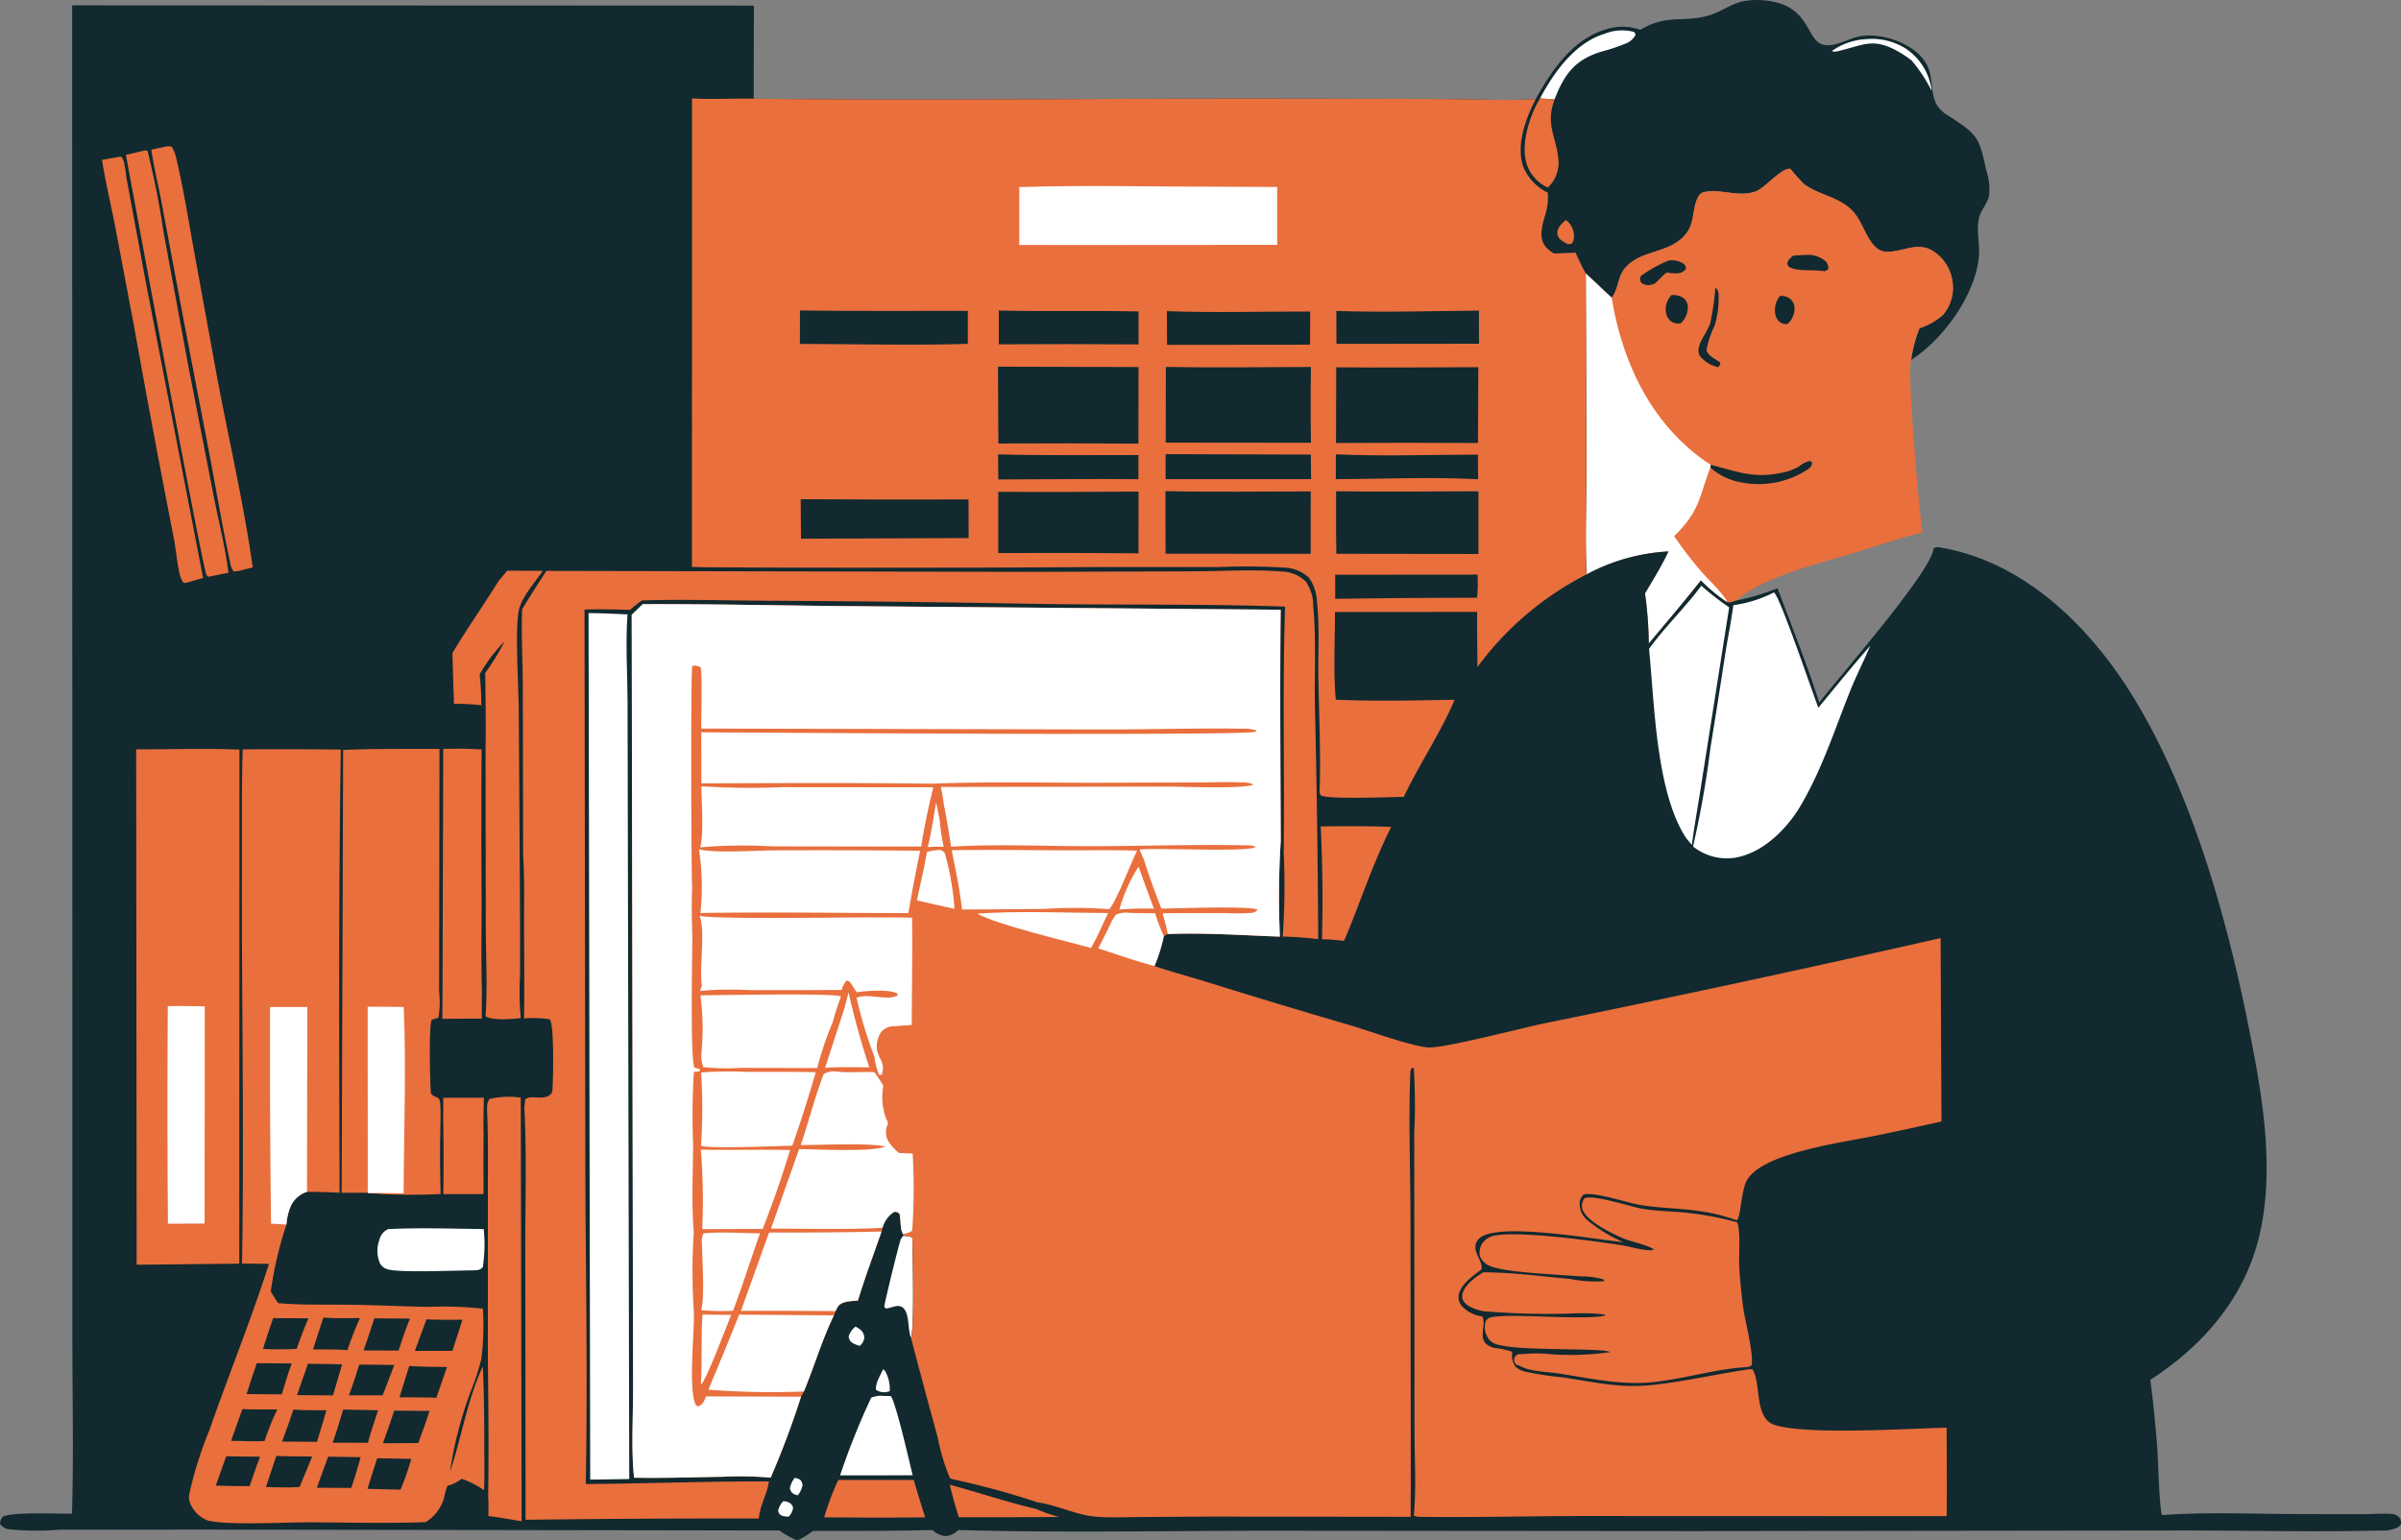 <svg xmlns="http://www.w3.org/2000/svg" width="226.451" height="145.336" viewBox="0 0 226.451 145.336">
  <rect x="0" y="0" width="226.451" height="145.336" fill="#808080" stroke="none"/>
  <g id="ksi-gowo--" transform="translate(-43.195 -238.235)">
    <path id="Path_1359" data-name="Path 1359" d="M633.278,241.046c2.52-1.5,3.928-.655,6.393-1.332,1.206-.331,2.2-1.175,3.459-1.389a7.568,7.568,0,0,1,2.946.128c3.075.765,2.96,3.4,4.269,3.938,1.114.459,2.629-.589,3.759-.755,2.051-.3,4.994.691,6.116,2.557.754,1.255.34,2.812,1.057,3.993a3.289,3.289,0,0,0,1.1,1c2.713,1.73,2.863,2.017,3.526,5.1a5.82,5.82,0,0,1,.256,2.5c-.2.7-.75,1.28-.924,1.976-.3,1.193.09,2.48-.024,3.691-.339,3.628-3.384,7.822-6.39,9.735a12.4,12.4,0,0,1,.791-2.982,6.322,6.322,0,0,0,2.2-1.253,3.919,3.919,0,0,0,.942-2.87A4.1,4.1,0,0,0,661.4,262.3c-1.75-1.524-2.982-.334-4.823-.316a1.486,1.486,0,0,1-.959-.312c-.94-.741-1.3-2.211-2.018-3.174-1.234-1.656-3.257-1.741-4.823-2.851a15.546,15.546,0,0,1-1.331-1.472c-.8-.193-2.341,1.737-3.251,2.1-1.59.63-3.458-.294-4.932.091a.828.828,0,0,0-.529.445c-.543.982-.352,2.318-1,3.27-1.463,2.153-4.281,1.594-5.874,3.413-.716.818-.629,1.868-1.186,2.7-.031.047-.065.092-.1.139l-2.448-2.3c-.363-.626-.656-1.3-.968-1.956-.671.05-1.341.064-2.012.08a2.476,2.476,0,0,1-.929-.813c-.535-.9-.151-2.007.115-2.928a5.418,5.418,0,0,0,.224-1.777l-.006-.217a4.712,4.712,0,0,1-2.337-2.5c-.672-2.026.258-4.526,1.195-6.326,1.457-2.658,3.477-5.648,6.551-6.561A5,5,0,0,1,633.278,241.046Z" transform="translate(-435.376)" fill="#11292f"/>
    <path id="Path_1360" data-name="Path 1360" d="M636.737,322.027a1.055,1.055,0,0,1,.148.078,1.809,1.809,0,0,1,.593,1.03,1.316,1.316,0,0,1-.1,1.041c-.1.138-.278.105-.436.124a5.082,5.082,0,0,1-.59-.362.89.89,0,0,1-.387-.648C635.943,322.734,636.375,322.388,636.737,322.027Z" transform="translate(-445.888 -63.03)" fill="#e96f3d"/>
    <path id="Path_1361" data-name="Path 1361" d="M743.764,252.993a5.907,5.907,0,0,1,3.73.933,5.6,5.6,0,0,1,2.393,3.972,13.761,13.761,0,0,0-1.9-2.891,10.931,10.931,0,0,0-1.459-.955c-2.141-1.137-3.047-.534-5.137-.008-.272.068-.674.212-.925.071A6.153,6.153,0,0,1,743.764,252.993Z" transform="translate(-524.5 -11.068)" fill="#fff"/>
    <path id="Path_1362" data-name="Path 1362" d="M629.382,256.147c1.3-2.458,3.3-5.262,6.106-6.107a4.376,4.376,0,0,1,2.672-.191c.2.091.141.071.235.293a1.77,1.77,0,0,1-1.056.87,16.428,16.428,0,0,1-2.16.714c-2.519.768-3.513,2.156-4.429,4.508Z" transform="translate(-440.94 -8.623)" fill="#fff"/>
    <path id="Path_1363" data-name="Path 1363" d="M625.721,284.133a3.723,3.723,0,0,1-2.032-2.359c-.5-1.851.326-4.458,1.3-6.051l1.37.086c-.912,2.508.234,3.573.377,5.856A3.2,3.2,0,0,1,625.721,284.133Z" transform="translate(-436.545 -28.199)" fill="#e96f3d"/>
    <path id="Path_1364" data-name="Path 1364" d="M649.227,314.684c.032-.046.066-.092.1-.139.557-.833.47-1.883,1.186-2.7,1.593-1.819,4.411-1.259,5.874-3.413.647-.951.456-2.287,1-3.27a.828.828,0,0,1,.529-.445c1.474-.385,3.343.539,4.932-.091.911-.361,2.447-2.291,3.251-2.1A15.547,15.547,0,0,0,667.426,304c1.566,1.109,3.589,1.194,4.823,2.851.718.964,1.078,2.434,2.018,3.174a1.486,1.486,0,0,0,.959.312c1.841-.018,3.073-1.208,4.823.316a4.1,4.1,0,0,1,1.357,2.784,3.919,3.919,0,0,1-.942,2.87,6.322,6.322,0,0,1-2.2,1.253,12.4,12.4,0,0,0-.791,2.982c-.412,1.067.768,14.392,1.063,16.272-2.146.542-4.248,1.259-6.36,1.915-3.245,1.008-8.673,2.24-11.188,4.518-.284.079-.613.247-.891.145a15.1,15.1,0,0,1-2.458-2.043c-1.591,2.025-3.267,3.979-4.913,5.959a36.523,36.523,0,0,0-.357-4.741c.765-1.3,1.576-2.587,2.212-3.956a18.408,18.408,0,0,0-7.737,2.177c-.125-3.422-.015-6.886-.01-10.312l-.052-18.1Z" transform="translate(-454.027 -48.352)" fill="#e96f3d"/>
    <path id="Path_1365" data-name="Path 1365" d="M719.252,350.935a1.323,1.323,0,0,1,.98.282,1.161,1.161,0,0,1,.4.841,2.014,2.014,0,0,1-.642,1.511.991.991,0,0,1-.67-.126,1.2,1.2,0,0,1-.505-.794A2.136,2.136,0,0,1,719.252,350.935Z" transform="translate(-508.185 -84.774)" fill="#11292f"/>
    <path id="Path_1366" data-name="Path 1366" d="M677.789,350.559a1.885,1.885,0,0,1,1.043.235,1.127,1.127,0,0,1,.483.779,2.118,2.118,0,0,1-.661,1.654,1.2,1.2,0,0,1-.958-.219,1.367,1.367,0,0,1-.461-.991A1.936,1.936,0,0,1,677.789,350.559Z" transform="translate(-476.934 -84.491)" fill="#11292f"/>
    <path id="Path_1367" data-name="Path 1367" d="M724.044,335.38q.56-.046,1.121-.063a2.537,2.537,0,0,1,1.92.6.922.922,0,0,1,.244.74l-.312.2c-.983-.19-2.337.031-3.217-.335-.253-.1-.255-.174-.346-.412A1.308,1.308,0,0,1,724.044,335.38Z" transform="translate(-511.702 -73.025)" fill="#11292f"/>
    <path id="Path_1368" data-name="Path 1368" d="M691.276,347.866a1.762,1.762,0,0,1,.146.119c.19.188.161.6.165.842a8.684,8.684,0,0,1-.386,2.615,9.134,9.134,0,0,0-.756,2.247c.031.513.877.92,1.264,1.186l.031.231-.211.24a3.226,3.226,0,0,1-1.7-1.042,1.093,1.093,0,0,1-.094-.875c.17-.737.791-1.45,1.045-2.188A24.041,24.041,0,0,0,691.276,347.866Z" transform="translate(-486.298 -82.466)" fill="#11292f"/>
    <path id="Path_1369" data-name="Path 1369" d="M670.141,337.421a1.99,1.99,0,0,1,1.359.271.52.52,0,0,1,.279.5,1.245,1.245,0,0,1-.269.27c-.4.277-1.108.132-1.567.093-.384.326-.741.7-1.106,1.047a2.612,2.612,0,0,1-.466.127,1.037,1.037,0,0,1-.817-.238c-.139-.308-.135-.292-.03-.614A12.706,12.706,0,0,1,670.141,337.421Z" transform="translate(-469.573 -74.605)" fill="#11292f"/>
    <path id="Path_1370" data-name="Path 1370" d="M694.255,414.1c2.346.6,4.052,1.309,6.516.786a5.492,5.492,0,0,0,1.637-.523c.107-.063.209-.135.315-.2a1.959,1.959,0,0,1,.956-.424l.153.2a.843.843,0,0,1-.43.6,8.413,8.413,0,0,1-6.3,1.215,5.813,5.813,0,0,1-2.874-1.4Z" transform="translate(-489.72 -132.015)" fill="#11292f"/>
    <path id="Path_1371" data-name="Path 1371" d="M646.78,342.326l2.448,2.3c1,6.054,3.655,11.769,8.8,15.4q.261.184.535.346l-.024.257c-1.136,2.993-.978,4.079-3.418,6.49a34.456,34.456,0,0,0,3.129,3.969,17.723,17.723,0,0,1,1.7,1.9,1.035,1.035,0,0,1,.147.346,15.1,15.1,0,0,1-2.458-2.043c-1.591,2.025-3.267,3.979-4.913,5.959a36.523,36.523,0,0,0-.357-4.741c.765-1.3,1.576-2.587,2.212-3.956a18.409,18.409,0,0,0-7.737,2.177c-.125-3.422-.015-6.886-.01-10.312Z" transform="translate(-454.027 -78.299)" fill="#fff"/>
    <path id="Path_1372" data-name="Path 1372" d="M50,240.264l64.3.026-.02,8.786c16.042.158,32.091-.013,48.134-.017l16.831.043c2.913.013,5.889.173,8.793.013-.937,1.8-1.867,4.3-1.195,6.326a4.712,4.712,0,0,0,2.337,2.5l.006.217a5.417,5.417,0,0,1-.224,1.777c-.266.921-.65,2.032-.115,2.928a2.478,2.478,0,0,0,.929.813c.672-.016,1.342-.03,2.012-.08.312.653.605,1.33.968,1.956l.052,18.1c0,3.427-.115,6.89.01,10.312a18.409,18.409,0,0,1,7.737-2.177c-.636,1.369-1.447,2.657-2.212,3.956a36.518,36.518,0,0,1,.357,4.742c1.646-1.98,3.322-3.934,4.913-5.959a15.1,15.1,0,0,0,2.458,2.043c.278.1.608-.066.891-.145a22.6,22.6,0,0,0,3.881-1.166c1.337,3.568,2.769,7.162,3.939,10.786,1.83-2.4,10.628-12.4,10.775-14.536.276-.2.5-.116.821-.06,7.427,1.317,13.348,6.9,17.339,13.01,5.886,9.007,9.435,21.55,11.528,32.025,1.251,6.263,2.491,13.052,1.148,19.388-1.3,6.106-5.244,10.729-10.39,14.073q.415,3.2.653,6.424c.089,1.2.193,5.588.442,6.337,4.124-.307,8.381-.119,12.517-.1l6.291.011c.9,0,1.83-.077,2.729-.034a1.13,1.13,0,0,1,.785.279.783.783,0,0,1,.231.686,1.036,1.036,0,0,1-.253.279,3.067,3.067,0,0,1-1.618.329c-6.479.161-13.012-.015-19.5,0l-45.416.056-40.557-.035c-9.566.015-19.163.207-28.725-.065a1.951,1.951,0,0,1-1.168.578,2.1,2.1,0,0,1-1.279-.58c-3.751.106-7.513.077-11.265.09a8.209,8.209,0,0,1-1.471.9,8.6,8.6,0,0,1-1.69-.944l-54.674-.087-13.267.015a26.12,26.12,0,0,1-4.7-.042,1.171,1.171,0,0,1-.871-.507,1.043,1.043,0,0,1,.275-.69c.941-.46,5.264-.252,6.511-.272.17-5.467.036-10.983.038-16.455l0-31.278Z" transform="translate(0 -1.526)" fill="#11292f"/>
    <path id="Path_1373" data-name="Path 1373" d="M344.305,800.931a1.866,1.866,0,0,1,.365.1c.284.148.3.292.379.572a2.334,2.334,0,0,1-.46.977,2.245,2.245,0,0,1-.354-.116c-.268-.139-.3-.276-.393-.54A2.23,2.23,0,0,1,344.305,800.931Z" transform="translate(-226.152 -423.269)" fill="#fff"/>
    <path id="Path_1374" data-name="Path 1374" d="M339.88,809.81a1.96,1.96,0,0,1,.4.073.778.778,0,0,1,.515.526,1.389,1.389,0,0,1-.423.867,2.33,2.33,0,0,1-.577-.078c-.285-.111-.314-.206-.414-.466A1.75,1.75,0,0,1,339.88,809.81Z" transform="translate(-222.8 -429.949)" fill="#fff"/>
    <path id="Path_1375" data-name="Path 1375" d="M366.866,743.362a2.3,2.3,0,0,1,.5.325.944.944,0,0,1,.324.768,1.189,1.189,0,0,1-.429.723,3.629,3.629,0,0,1-.623-.24.833.833,0,0,1-.418-.64A1.8,1.8,0,0,1,366.866,743.362Z" transform="translate(-242.983 -379.965)" fill="#fff"/>
    <path id="Path_1376" data-name="Path 1376" d="M377.278,759.582l.17.132a3.454,3.454,0,0,1,.457,1.944l-.343.083a1.46,1.46,0,0,1-.945-.207C376.514,760.956,377.036,760.129,377.278,759.582Z" transform="translate(-250.795 -392.166)" fill="#fff"/>
    <path id="Path_1377" data-name="Path 1377" d="M381.57,708.78c.289.033.631,0,.846.2.026,1.366.21,8.719-.134,9.405-.3-.775-.135-2.142-.654-2.727-.489-.551-1.136-.043-1.725-.023l-.135-.168c.063-.531,1.383-5.9,1.551-6.334A1.061,1.061,0,0,1,381.57,708.78Z" transform="translate(-253.176 -353.952)" fill="#fff"/>
    <path id="Path_1378" data-name="Path 1378" d="M404.732,803.554c2.67.721,5.465,1.662,8.129,2.28a13.839,13.839,0,0,0,2.2.761q-4.74.035-9.48.023C405.261,805.6,404.97,804.592,404.732,803.554Z" transform="translate(-271.954 -425.242)" fill="#e96f3d"/>
    <path id="Path_1379" data-name="Path 1379" d="M358.25,801.725l7.12,0c.331,1.182.709,2.353,1.07,3.527l-1.135.016q-4.19.025-8.381-.015A24.078,24.078,0,0,1,358.25,801.725Z" transform="translate(-235.992 -423.865)" fill="#e96f3d"/>
    <path id="Path_1380" data-name="Path 1380" d="M367.154,769.745a3.041,3.041,0,0,1,.624.024c.527.887,1.719,6.148,2.041,7.453l-4.137.013-2.707-.006a67.156,67.156,0,0,1,2.932-7.323A2.411,2.411,0,0,1,367.154,769.745Z" transform="translate(-240.544 -399.805)" fill="#fff"/>
    <path id="Path_1381" data-name="Path 1381" d="M211.883,656.19l3.823-.01c-.018,1.125-.053,2.253-.026,3.378q-.022,2.859,0,5.719l-3.8,0q.06-3.714-.01-7.428Q211.879,657.02,211.883,656.19Z" transform="translate(-126.877 -314.385)" fill="#e96f3d"/>
    <path id="Path_1382" data-name="Path 1382" d="M187.879,705.993c2.977-.142,6.013-.039,8.995,0a14.076,14.076,0,0,1-.086,3.593c-.3.327-.5.263-.93.306-1.668,0-6.672.225-7.951-.078a1.19,1.19,0,0,1-.814-.581,2.944,2.944,0,0,1-.066-2.193A1.447,1.447,0,0,1,187.879,705.993Z" transform="translate(-108.058 -351.801)" fill="#fff"/>
    <path id="Path_1383" data-name="Path 1383" d="M545.9,552.828c2.213-.027,4.442-.044,6.654.053-1.763,3.453-2.929,7.187-4.453,10.746a19.247,19.247,0,0,0-2.085-.149C546.117,559.958,546.07,556.343,545.9,552.828Z" transform="translate(-378.142 -236.626)" fill="#e96f3d"/>
    <path id="Path_1384" data-name="Path 1384" d="M83.5,297.9l.31-.039a1.367,1.367,0,0,1,.3.716c.127.56.165,1.138.273,1.7l1.758,9.455,5.4,27.88-1.522.437c-.216.054-.09.045-.376-.023a3.289,3.289,0,0,1-.394-1.172c-.207-1.021-.29-2.064-.49-3.086q-1.943-9.9-3.718-19.822l-1.787-9.459c-.417-2.107-.916-4.2-1.253-6.323Z" transform="translate(-29.188 -44.848)" fill="#e96f3d"/>
    <path id="Path_1385" data-name="Path 1385" d="M92.953,295.478l.231.053a75.94,75.94,0,0,1,1.5,7.586l2.291,12.393,2.5,12.845c.462,2.31,1.051,4.636,1.345,6.973l-1.738.351-.155.028a1.124,1.124,0,0,1-.18-.165c-.324-.46-6.953-36.083-7.6-39.636Z" transform="translate(-36.077 -43.059)" fill="#e96f3d"/>
    <path id="Path_1386" data-name="Path 1386" d="M102.166,293.955a.85.85,0,0,1,.58.04,4.185,4.185,0,0,1,.462,1.3c.641,2.769,1.1,5.6,1.6,8.4l2.134,11.683c1.128,6.083,2.565,12.153,3.424,18.279L109,334l-.428.048a1.871,1.871,0,0,1-.343-.9c-.721-3.308-1.293-6.686-1.918-10.016l-2.439-12.684-2.107-11.224c-.311-1.661-.728-3.306-.963-4.98Z" transform="translate(-43.333 -41.89)" fill="#e96f3d"/>
    <path id="Path_1387" data-name="Path 1387" d="M211.642,523.333a31.858,31.858,0,0,1,3.62.05q-.045,6.993,0,13.985c.007,2.9-.062,5.816.03,8.71q-.021,1.346-.009,2.692l-3.729.018.018-2.363Z" transform="translate(-126.642 -214.435)" fill="#e96f3d"/>
    <path id="Path_1388" data-name="Path 1388" d="M675.813,461.24a26.831,26.831,0,0,0,2.628,2.045l-2.677,17.009c-.272,1.8-.616,3.59-.838,5.4-.211-.223-.4-.471-.59-.709-2.8-4.375-2.935-12.578-3.453-17.779C672.377,465.114,674.284,463.316,675.813,461.24Z" transform="translate(-472.158 -167.748)" fill="#fff"/>
    <path id="Path_1389" data-name="Path 1389" d="M228.569,657.027c.029-.421-.021-.642.249-.976a8.064,8.064,0,0,1,2.93-.125l.008,1.926.078,38.042c-1.042-.171-2.087-.364-3.136-.487,0-.589.037-1.206-.022-1.791.069-4.309.022-8.633-.026-12.942l0-15.563C228.64,662.423,228.7,659.712,228.569,657.027Z" transform="translate(-139.441 -314.137)" fill="#e96f3d"/>
    <path id="Path_1390" data-name="Path 1390" d="M220.578,455.511l3.355.019c-.709,1.028-2.021,2.514-2.264,3.717-.368,1.817-.037,7.06-.007,9.254l.11,17.406q.024,3.9.009,7.79a26.5,26.5,0,0,0,.077,4.027c-.748.092-2.765.258-3.332-.181.2-2.785.028-5.683.024-8.482l-.022-16.758c.05-2.382-.01-4.772-.025-7.155a20.773,20.773,0,0,0,1.811-2.954,14.888,14.888,0,0,0-2.342,3.109,25.437,25.437,0,0,1,.159,2.909,19.975,19.975,0,0,0-2.576-.135c-.07-1.594-.1-3.191-.149-4.786,1.361-2.307,2.942-4.515,4.346-6.8Z" transform="translate(-129.54 -163.438)" fill="#e96f3d"/>
    <path id="Path_1391" data-name="Path 1391" d="M695.253,463.824a.09.09,0,0,1,.024.008c.567.386,3.631,9.472,4.176,10.865,1.624-1.96,3.208-3.93,4.89-5.843-.6,1.448-1.327,2.84-1.908,4.3-1.495,3.753-2.737,7.659-4.859,11.123q-.077.123-.157.244c-1.311,1.964-3.381,3.9-5.784,4.32a5.072,5.072,0,0,1-4-1.055,93.924,93.924,0,0,0,1.647-9.359q.725-4.438,1.4-8.885c.239-1.507.56-3,.745-4.516A12.084,12.084,0,0,0,695.253,463.824Z" transform="translate(-484.759 -169.692)" fill="#fff"/>
    <path id="Path_1392" data-name="Path 1392" d="M267.22,471.669c1.223,0,2.451.075,3.673.125-.2,2.726,0,5.608.007,8.348l.033,16.425.126,56.8q-1.841.015-3.682.056Z" transform="translate(-168.515 -175.593)" fill="#fff"/>
    <path id="Path_1393" data-name="Path 1393" d="M601.716,701.233c2.685-.013,5.523.385,8.209.619a11.976,11.976,0,0,0,3.182.215l.009-.152a7.411,7.411,0,0,0-2.237-.3c-1.986-.175-6.754-.349-8.323-.914a1.728,1.728,0,0,1-1.132-.978,1.6,1.6,0,0,1,.2-1.206,1.831,1.831,0,0,1,1.312-.769c2.389-.421,9.192.52,11.855.924.722.11,2.379.632,3.039.424-.44-.423-2.21-.767-2.911-1.073-1.063-.465-3.454-1.594-3.837-2.752a1.14,1.14,0,0,1,.2-1.025c.767-.4,4.463.83,5.473.994,1.362.221,2.774.234,4.149.367a30.023,30.023,0,0,1,4.76.9c.369.668.151,3.279.21,4.222.082,1.319.212,2.654.393,3.964.155,1.118,1.013,4.388.764,5.317l-.317.155c-3.1.156-6.061,1.145-9.123,1.44-2.909.28-5.845-.381-8.71-.826-1.112-.173-2.778-.17-3.736-.743a.551.551,0,1,1,.182-1.083,14.089,14.089,0,0,1,3,.023,26.727,26.727,0,0,0,5.387-.22c-.713-.433-8.589-.066-10.663-.716a1.379,1.379,0,0,1-.943-.748,1.777,1.777,0,0,1-.125-1.483,1.221,1.221,0,0,1,.236-.242c1.078-.6,8.876.243,10.989-.254l.007-.092a15.971,15.971,0,0,0-2.878-.114,73.568,73.568,0,0,1-8.528-.2c-.633-.107-1.677-.413-1.985-1.053a.827.827,0,0,1-.055-.583C599.964,702.405,601,701.68,601.716,701.233Z" transform="translate(-418.641 -342.958)" fill="#e96f3d"/>
    <path id="Path_1394" data-name="Path 1394" d="M173.379,523.488c3.02-.129,6.063-.087,9.086-.1l-.034,22.877a9.383,9.383,0,0,1-.061,2.479,4.763,4.763,0,0,1-.632.191c-.293.425-.167,6-.083,6.943.259.362.449.259.742.5s.114,2.705.153,3.219c-.065,1.924-.01,3.86.021,5.786a52.853,52.853,0,0,1-6.75-.081l-.123-.033-2.46-.006Z" transform="translate(-97.82 -214.5)" fill="#e96f3d"/>
    <path id="Path_1395" data-name="Path 1395" d="M183.148,621.555c1.131.005,2.267-.008,3.4.022.248,5.821.007,11.748-.009,17.58-1.084-.007-2.177-.042-3.26-.014l-.123-.033Z" transform="translate(-105.275 -288.34)" fill="#fff"/>
    <path id="Path_1396" data-name="Path 1396" d="M95.024,523.418c3.235.013,6.51-.126,9.74.022l-.013,48.5-9.681.1Z" transform="translate(-38.986 -214.484)" fill="#e96f3d"/>
    <path id="Path_1397" data-name="Path 1397" d="M106.971,621.3c1.165-.026,2.324,0,3.488.025l-.018,20.49-3.457.014Q106.9,631.569,106.971,621.3Z" transform="translate(-47.95 -288.143)" fill="#fff"/>
    <path id="Path_1398" data-name="Path 1398" d="M244.1,455.463l45.409.092,15.715-.052c2.7-.011,5.516-.2,8.2.022a3.351,3.351,0,0,1,2.3.942,4,4,0,0,1,.7,2.322c.3,3.118.1,6.386.164,9.527q.252,10.946.308,21.895a30.427,30.427,0,0,0-3.349-.247,68.218,68.218,0,0,0,.092-7.941c.086-7.722-.117-15.474.127-23.19-7.977-.278-15.989-.131-23.972-.268q-12.484-.226-24.969-.287c-3.89-.02-7.816-.147-11.7-.029a11.319,11.319,0,0,0-1.138.89c-1.43-.032-2.861-.082-4.291-.029l.076,53.382c.046,9.7.226,19.427.041,29.12,5.759-.038,11.518-.269,17.277-.244-.151,1.152-.825,2.17-.957,3.5q-11-.023-21.995.117l-.031-25.441c-.008-4.438.147-8.949-.086-13.379q.03-.431.085-.859c.57-.418,1.6.089,2.266-.356.325-.218.3-.487.316-.84.046-.9.167-5.844-.272-6.335a9.357,9.357,0,0,0-2.423-.081c.042-2.907.008-5.818,0-8.725,0-2.215.051-4.454-.086-6.664l-.031-16.1c-.011-2.364-.158-4.788-.06-7.144Q242.935,457.246,244.1,455.463Z" transform="translate(-149.372 -163.367)" fill="#e96f3d"/>
    <path id="Path_1399" data-name="Path 1399" d="M120.207,523.518q4.628-.032,9.256.019c-.211,13.926-.153,27.88-.116,41.808-1.026-.051-2.046-.085-3.074-.078a2.5,2.5,0,0,0-1.539,1.372,5.569,5.569,0,0,0-.4,1.711,35.693,35.693,0,0,0-1.476,6.309,10.445,10.445,0,0,0,.706,1.107c2.266.192,4.579.121,6.852.152,2.422.032,4.839.151,7.259.2a34.762,34.762,0,0,1,5.188.168,25.8,25.8,0,0,1-.136,4.715,23.122,23.122,0,0,1-1.036,3.159,36.939,36.939,0,0,0-1.93,7.5c1.121-3.3,1.615-6.726,3.093-9.927.109,2.116.124,4.233.145,6.351-.024,1.769.052,3.56-.028,5.325a8.891,8.891,0,0,0-2.112-1.076,3.476,3.476,0,0,1-1.126.605c-.186.029-.151-.03-.228.117a4.751,4.751,0,0,0-.288,1.04,3.957,3.957,0,0,1-1.749,2.326c-3.737.151-7.528.022-11.27.025-2.145,0-7.553.292-9.286-.177a2.938,2.938,0,0,1-1.6-1.493,1.565,1.565,0,0,1-.137-1.016,36.784,36.784,0,0,1,1.9-6.024c1.82-5.239,3.932-10.4,5.615-15.681l-2.544-.019c.211-12.446-.044-24.919-.009-37.369C120.152,530.952,120.1,527.227,120.207,523.518Z" transform="translate(-54.125 -214.585)" fill="#e96f3d"/>
    <path id="Path_1400" data-name="Path 1400" d="M126.313,792.743l3.194.038c-.361.906-.657,1.852-.983,2.773q-1.6.009-3.192-.05Z" transform="translate(-61.784 -417.11)" fill="#11292f"/>
    <path id="Path_1401" data-name="Path 1401" d="M164.862,792.868l3.063.049q-.391,1.463-.881,2.9l-3.25-.017Z" transform="translate(-90.716 -417.204)" fill="#11292f"/>
    <path id="Path_1402" data-name="Path 1402" d="M176.986,757.814q1.652,0,3.3.042l-1.094,2.86h-3.183C176.375,759.761,176.678,758.788,176.986,757.814Z" transform="translate(-99.907 -390.836)" fill="#11292f"/>
    <path id="Path_1403" data-name="Path 1403" d="M183.98,793.5q1.61.021,3.22.059a25.816,25.816,0,0,1-1.012,2.9l-3.119-.076Z" transform="translate(-105.215 -417.683)" fill="#11292f"/>
    <path id="Path_1404" data-name="Path 1404" d="M144.261,740.111l3.333.021c-.416.946-.772,1.9-1.111,2.876a28.449,28.449,0,0,1-3.178.008C143.6,742.041,143.939,741.077,144.261,740.111Z" transform="translate(-75.304 -377.52)" fill="#11292f"/>
    <path id="Path_1405" data-name="Path 1405" d="M132.25,774.782c1.1.037,2.2.022,3.3.032a23.8,23.8,0,0,0-1.2,2.971c-1.038.06-2.114-.008-3.156-.016Z" transform="translate(-66.2 -403.6)" fill="#11292f"/>
    <path id="Path_1406" data-name="Path 1406" d="M151.626,774.934c1.025.092,2.088.051,3.118.065-.281,1-.594,1.985-.893,2.976l-3.29-.022Q151.131,776.457,151.626,774.934Z" transform="translate(-80.762 -403.714)" fill="#11292f"/>
    <path id="Path_1407" data-name="Path 1407" d="M138.012,757.288l3.292.019c-.349.956-.628,1.945-.932,2.917l-3.317-.025C137.355,759.224,137.69,758.257,138.012,757.288Z" transform="translate(-70.602 -390.44)" fill="#11292f"/>
    <path id="Path_1408" data-name="Path 1408" d="M145.388,792.578c1.123.059,2.262.037,3.387.059l-1.2,2.878c-1.049.067-2.114.017-3.165,0Z" transform="translate(-76.132 -416.986)" fill="#11292f"/>
    <path id="Path_1409" data-name="Path 1409" d="M157.278,757.5q1.612.011,3.224.054l-.86,2.925-3.393-.02Z" transform="translate(-85.041 -390.6)" fill="#11292f"/>
    <path id="Path_1410" data-name="Path 1410" d="M182.588,740.2l3.361.022c-.407.994-.749,1.992-1.076,3.015l-3.3-.012C181.939,742.227,182.252,741.2,182.588,740.2Z" transform="translate(-104.089 -377.584)" fill="#11292f"/>
    <path id="Path_1411" data-name="Path 1411" d="M163.317,739.912c1.137.091,2.313.042,3.455.052a29.81,29.81,0,0,0-1.183,3.016c-1.07-.081-2.17-.048-3.245-.064Z" transform="translate(-89.626 -377.37)" fill="#11292f"/>
    <path id="Path_1412" data-name="Path 1412" d="M170.813,774.932q1.644.022,3.288.068c-.339,1.017-.678,2.03-.958,3.065l-3.324-.007C170.192,777.032,170.49,775.974,170.813,774.932Z" transform="translate(-95.248 -403.712)" fill="#11292f"/>
    <path id="Path_1413" data-name="Path 1413" d="M190.016,775.359l3.327.023c-.309,1.024-.7,2.025-1.065,3.03l-3.334.021Q189.5,776.9,190.016,775.359Z" transform="translate(-109.635 -404.034)" fill="#11292f"/>
    <path id="Path_1414" data-name="Path 1414" d="M202.193,740.58c1.121.067,2.267.027,3.392.035l-.943,2.936H201.1Z" transform="translate(-118.776 -377.872)" fill="#11292f"/>
    <path id="Path_1415" data-name="Path 1415" d="M196.161,758.33c1.178.093,2.378.076,3.56.1l-1,2.9c-1.156-.055-2.325-.031-3.483-.04Z" transform="translate(-114.368 -391.224)" fill="#11292f"/>
    <path id="Path_1416" data-name="Path 1416" d="M145.963,621.651l3.514,0-.03,17.439a2.5,2.5,0,0,0-1.539,1.372,5.57,5.57,0,0,0-.4,1.711l-1.451-.08Q145.929,631.873,145.963,621.651Z" transform="translate(-77.298 -288.412)" fill="#fff"/>
    <path id="Path_1417" data-name="Path 1417" d="M312.409,275.723c16.042.158,32.091-.013,48.134-.017l16.831.043c2.913.013,5.889.173,8.793.013-.937,1.8-1.867,4.3-1.195,6.326a4.712,4.712,0,0,0,2.337,2.5l.006.217a5.418,5.418,0,0,1-.224,1.777c-.266.921-.65,2.032-.115,2.928a2.478,2.478,0,0,0,.929.813c.672-.016,1.342-.03,2.012-.08.312.653.605,1.33.968,1.956l.052,18.1c0,3.427-.115,6.89.01,10.312q-.757.386-1.491.816t-1.44.9q-.707.471-1.386.983t-1.327,1.062q-.648.55-1.263,1.137t-1.195,1.208q-.58.622-1.122,1.276t-1.047,1.338q-.033-2.6-.032-5.193l-13.408.011c.008,2.714-.169,5.578.079,8.271,3.717.164,7.488.068,11.209.007-1.337,3.152-3.329,6.068-4.8,9.167-1.337,0-6.938.257-7.824-.143l-.123-.27q.01-.168.017-.336c.109-3.575-.076-7.189-.127-10.766-.031-2.244.13-4.625-.128-6.849a4.181,4.181,0,0,0-.754-2.314,3.579,3.579,0,0,0-2.3-.957,61.414,61.414,0,0,0-6.188-.053l-11.664,0q-18.381.122-36.763.02l-1.284-.033.009-44.206C308.517,275.814,310.483,275.67,312.409,275.723Z" transform="translate(-198.133 -28.173)" fill="#e96f3d"/>
    <path id="Path_1418" data-name="Path 1418" d="M551.4,457.03l13.427-.011a14.559,14.559,0,0,1-.046,2.186q-6.69-.005-13.379.1C551.408,458.548,551.4,457.788,551.4,457.03Z" transform="translate(-382.277 -164.572)" fill="#11292f"/>
    <path id="Path_1419" data-name="Path 1419" d="M423.1,411.244c4.406.12,8.828.056,13.236.062l0,2.279c-4.4-.042-8.811.016-13.214.023Z" transform="translate(-285.771 -130.14)" fill="#11292f"/>
    <path id="Path_1420" data-name="Path 1420" d="M551.644,411.213c4.441.206,8.953.033,13.4.028l.016,2.327c-4.4-.243-9-.025-13.422-.012C551.631,412.775,551.642,411.993,551.644,411.213Z" transform="translate(-382.458 -130.117)" fill="#11292f"/>
    <path id="Path_1421" data-name="Path 1421" d="M486.858,411.159l13.7.037q.023,1.16.023,2.32l-13.719,0Z" transform="translate(-333.731 -130.076)" fill="#11292f"/>
    <path id="Path_1422" data-name="Path 1422" d="M423.372,356.465c4.39.113,8.789-.017,13.181.087l0,3.109q-6.59-.049-13.181-.009Z" transform="translate(-285.975 -88.934)" fill="#11292f"/>
    <path id="Path_1423" data-name="Path 1423" d="M551.856,356.545c4.457.16,8.988,0,13.449-.027q-.01,1.56.009,3.12l-13.451.014Z" transform="translate(-382.623 -88.975)" fill="#11292f"/>
    <path id="Path_1424" data-name="Path 1424" d="M487.357,356.7c4.489.164,9.02.024,13.515.035l-.015,3.128-13.485.015Z" transform="translate(-334.106 -89.108)" fill="#11292f"/>
    <path id="Path_1425" data-name="Path 1425" d="M347.677,356.451c5.273.075,10.556.026,15.83.038V359.6c-5.264.162-10.569.014-15.837.006Z" transform="translate(-229.032 -88.924)" fill="#11292f"/>
    <path id="Path_1426" data-name="Path 1426" d="M347.974,428.306q7.915.052,15.829.023l.01,3.643-15.813.06Z" transform="translate(-229.26 -142.974)" fill="#11292f"/>
    <path id="Path_1427" data-name="Path 1427" d="M423.174,425.424c4.407.051,8.819,0,13.227-.016l-.005,5.825q-6.612-.063-13.224-.028Z" transform="translate(-285.825 -140.794)" fill="#11292f"/>
    <path id="Path_1428" data-name="Path 1428" d="M551.756,425.293c4.471.065,8.951.007,13.424,0l0,5.914-13.4-.017C551.738,429.225,551.761,427.257,551.756,425.293Z" transform="translate(-382.546 -140.708)" fill="#11292f"/>
    <path id="Path_1429" data-name="Path 1429" d="M486.8,425.245c4.562.1,9.142.023,13.706.027l-.008,5.885-13.686-.011Z" transform="translate(-333.687 -140.672)" fill="#11292f"/>
    <path id="Path_1430" data-name="Path 1430" d="M551.77,378.057c4.466.049,8.938-.006,13.4-.01l-.031,7.151q-6.694-.037-13.387,0Z" transform="translate(-382.548 -105.169)" fill="#11292f"/>
    <path id="Path_1431" data-name="Path 1431" d="M423.063,377.848l13.254.036-.009,7.222q-6.6-.045-13.209-.011Z" transform="translate(-285.743 -105.019)" fill="#11292f"/>
    <path id="Path_1432" data-name="Path 1432" d="M486.923,377.951c4.557.087,9.128.009,13.687.007q-.062,3.573,0,7.145l-13.7-.014Z" transform="translate(-333.77 -105.097)" fill="#11292f"/>
    <path id="Path_1433" data-name="Path 1433" d="M450.4,309.13q2.535,0,5.071.024v5.462l-19.192.015-5.136-.009v-5.457C437.53,308.958,443.994,309.139,450.4,309.13Z" transform="translate(-291.815 -53.279)" fill="#fff"/>
    <path id="Path_1434" data-name="Path 1434" d="M284.7,468.263c6.3-.023,12.594.12,18.893.181l41.274.347c-.078,7.271-.017,14.551.009,21.823a84.113,84.113,0,0,0-.08,9.017c-3.485-.127-7.1-.382-10.579-.243l-.367.2a15.455,15.455,0,0,1-.88,2.817c1.6.551,3.241.98,4.855,1.481q6.759,2.108,13.555,4.091c1.729.512,5.822,1.995,7.387,2.106,1.456.1,8.745-1.8,10.775-2.232q18.829-3.829,37.567-8.081l.082,17.3q-3.252.736-6.52,1.4c-2.851.587-10.229,1.55-11.784,4.069-.608.984-.581,3.4-.993,3.861a16.879,16.879,0,0,0-2.929-.783c-1.983-.346-4.018-.342-6.009-.64-1.315-.2-4.4-1.273-5.5-1.023a1.133,1.133,0,0,0-.386.9,1.985,1.985,0,0,0,.671,1.479,13.639,13.639,0,0,0,3.468,2.124c-2.461-.214-11.893-1.954-13.6-.361a1.113,1.113,0,0,0-.375.932c.039.636.746,1.451.566,2-.779.6-2.1,1.493-2.156,2.583a1.237,1.237,0,0,0,.4.963,3.1,3.1,0,0,0,1.833.885c.5.888-.746,2.45,1.1,2.966a7.9,7.9,0,0,1,1.723.371v.138a1.851,1.851,0,0,0,.306,1.264,2.125,2.125,0,0,0,.961.479,29.454,29.454,0,0,0,3.477.529c1.773.262,3.549.632,5.337.766a16.9,16.9,0,0,0,2.947-.025c3.113-.306,6.27-1.058,9.381-1.51l.272.021c.854,1.45.091,4.7,2.184,5.279,3.3.92,12.45.3,16.117.221,0,2.78.038,5.566,0,8.345l-34.313-.011c-5.137.009-10.3.145-15.433.077a1.136,1.136,0,0,1-.508-.127c.241-2.58.064-5.318.063-7.918l-.013-15.459-.012-12.774a53.881,53.881,0,0,0-.046-6.062l-.153-.032a.762.762,0,0,0-.168.521c-.184,4.486.009,9.118.013,13.618l.029,25.433q-.017,1.4-.006,2.8l-18.767-.024-6.853.043c-1.357.011-2.758.088-4.11-.036-1.888-.173-3.619-1.091-5.458-1.345a76.839,76.839,0,0,0-8.043-2.192l-.225-.1a18.513,18.513,0,0,1-1.152-3.812q-1.292-4.712-2.531-9.437c.344-.686.159-8.039.134-9.405-.215-.2-.557-.166-.846-.2l-.007-.14c-.314-.384-.215-1.4-.356-1.926-.211-.194-.213-.185-.5-.2a2.593,2.593,0,0,0-1.1,1.509l-.091.354c-.758,2.162-1.557,4.318-2.231,6.508-.57.063-1.481.037-1.855.533a2.357,2.357,0,0,0-.252.468l-.158.4c-1.127,2.33-1.843,4.8-2.834,7.183l-.265.491a80.775,80.775,0,0,1-2.862,7.638,33.38,33.38,0,0,0-4.6-.082c-2.759.036-5.524.142-8.283.085-.285-2.74-.087-5.686-.09-8.45l-.032-16.425-.1-56.538Z" transform="translate(-180.886 -173.029)" fill="#e96f3d"/>
    <path id="Path_1435" data-name="Path 1435" d="M397.137,543.844q.187.857.347,1.719a19.384,19.384,0,0,0,.366,2.448,10.665,10.665,0,0,0-1.5.027C396.694,546.676,396.883,545.229,397.137,543.844Z" transform="translate(-265.651 -229.884)" fill="#fff"/>
    <path id="Path_1436" data-name="Path 1436" d="M469.257,572.266a14.833,14.833,0,0,1,1.818-4.054q.7,1.99,1.445,3.967A26.065,26.065,0,0,0,469.257,572.266Z" transform="translate(-320.491 -248.214)" fill="#fff"/>
    <path id="Path_1437" data-name="Path 1437" d="M310.11,738.752q1.354.031,2.708.031c-.264.662-2.429,6.39-2.859,6.585C310.108,743.164,309.961,740.955,310.11,738.752Z" transform="translate(-200.664 -376.497)" fill="#fff"/>
    <path id="Path_1438" data-name="Path 1438" d="M394.4,561.862c.252.108.34.111.454.378a24.938,24.938,0,0,1,.89,5.172q-1.774-.376-3.538-.8c.314-1.515.687-3.039.942-4.564A5,5,0,0,1,394.4,561.862Z" transform="translate(-262.53 -243.437)" fill="#fff"/>
    <path id="Path_1439" data-name="Path 1439" d="M359.076,617.567l.391-1.5a72.785,72.785,0,0,0,1.956,7.077c-1.382,0-2.794-.062-4.172.048Z" transform="translate(-236.238 -284.211)" fill="#fff"/>
    <path id="Path_1440" data-name="Path 1440" d="M464.242,585.786l2.353.036a16.094,16.094,0,0,0,.814,2.158,15.455,15.455,0,0,1-.88,2.817c-1.787-.468-3.549-1.1-5.307-1.664.44-.854.876-1.708,1.281-2.579.122-.2.25-.4.379-.6A2.491,2.491,0,0,1,464.242,585.786Z" transform="translate(-314.447 -261.422)" fill="#fff"/>
    <path id="Path_1441" data-name="Path 1441" d="M415.136,585.662c4.064-.273,8.268-.077,12.347-.055-.341.755-.7,1.5-1.053,2.253l-.553,1.047C423.271,588.173,417.223,586.786,415.136,585.662Z" transform="translate(-279.78 -261.232)" fill="#fff"/>
    <path id="Path_1442" data-name="Path 1442" d="M310.143,708.58a1.621,1.621,0,0,1,.156-.981c1.741-.159,3.565-.01,5.317,0-.854,2.425-1.636,4.895-2.537,7.3a20.136,20.136,0,0,1-3.015-.046C310.425,713.734,310.159,709.971,310.143,708.58Z" transform="translate(-200.742 -353.008)" fill="#fff"/>
    <path id="Path_1443" data-name="Path 1443" d="M309.96,675.964c2.805.055,5.612-.018,8.416.036q-1.143,3.776-2.585,7.447l-5.7.015A59.949,59.949,0,0,0,309.96,675.964Z" transform="translate(-200.665 -329.267)" fill="#fff"/>
    <path id="Path_1444" data-name="Path 1444" d="M315.748,738.785l8.938.07c-1.127,2.33-1.843,4.8-2.834,7.183a79.367,79.367,0,0,1-9-.169C313.833,743.511,314.816,741.164,315.748,738.785Z" transform="translate(-202.843 -376.522)" fill="#fff"/>
    <path id="Path_1445" data-name="Path 1445" d="M310.034,646.306a32.713,32.713,0,0,1,4.135-.064c2.225.005,4.455-.015,6.68.029q-1.017,3.5-2.214,6.934c-1.169.034-8.113.313-8.612,0A53.212,53.212,0,0,0,310.034,646.306Z" transform="translate(-200.712 -306.884)" fill="#fff"/>
    <path id="Path_1446" data-name="Path 1446" d="M327.874,707.244q5.306.027,10.61-.089c-.758,2.162-1.557,4.318-2.231,6.508-.57.063-1.481.037-1.855.533a2.362,2.362,0,0,0-.252.468q-4.462-.04-8.924-.023Z" transform="translate(-212.145 -352.73)" fill="#fff"/>
    <path id="Path_1447" data-name="Path 1447" d="M309.807,616.973c1.569-.008,12.535-.23,13.246.1-.258.792-.564,1.6-.759,2.4a32.494,32.494,0,0,0-1.477,4.36l-7.227-.015a21.584,21.584,0,0,1-3.507-.071,3.006,3.006,0,0,1-.19-1.264A23.806,23.806,0,0,0,309.807,616.973Z" transform="translate(-200.55 -284.833)" fill="#fff"/>
    <path id="Path_1448" data-name="Path 1448" d="M405.464,561.882c3.53-.049,7.052,0,10.582.01,2.3.009,4.606-.042,6.9.036l-.315.67c-.409.9-1.784,4.378-2.328,4.848a44.692,44.692,0,0,0-6.079-.027q-3.894.049-7.789.057C406.23,565.6,405.82,563.737,405.464,561.882Z" transform="translate(-272.505 -243.436)" fill="#fff"/>
    <path id="Path_1449" data-name="Path 1449" d="M309.227,561.629c1.608.384,5.4.1,7.2.094q6.837-.032,13.673.037c-.416,1.96-.784,3.91-1.118,5.885-6.535-.01-13.085-.112-19.619-.012A22.427,22.427,0,0,0,309.227,561.629Z" transform="translate(-200.113 -243.263)" fill="#fff"/>
    <path id="Path_1450" data-name="Path 1450" d="M309.833,537.614a70.854,70.854,0,0,0,7.559.085l14.305.012c-.435,1.852-.859,3.709-1.136,5.593l-14.049-.021a47.765,47.765,0,0,0-6.795.092C310.084,541.96,309.828,539.177,309.833,537.614Z" transform="translate(-200.482 -225.198)" fill="#fff"/>
    <path id="Path_1451" data-name="Path 1451" d="M342.714,646.177c1.213.16,2.462.012,3.683.073a10.915,10.915,0,0,1,.82,1.227l.022.115a5.892,5.892,0,0,0,.282,3.061c.031.061.059.123.09.184.021.042.043.083.064.124l-.009.232a1.648,1.648,0,0,0,.007,1.481,4.148,4.148,0,0,0,1.061,1.2l1.279.052a54.424,54.424,0,0,1-.043,7.273c-.272.228-.537.215-.84.35-.314-.384-.215-1.4-.356-1.926-.211-.194-.213-.185-.5-.2a2.593,2.593,0,0,0-1.1,1.509c-3.483.188-7.033.072-10.521.079l2.654-7.5c1.59,0,6.959.3,8.136-.253-1.639-.35-6-.13-7.984-.136.76-2.216,1.329-4.512,2.165-6.7A1.973,1.973,0,0,1,342.714,646.177Z" transform="translate(-220.743 -306.861)" fill="#fff"/>
    <path id="Path_1452" data-name="Path 1452" d="M309.454,586.871c1.117.426,17.377.053,20.048.2.048,3.37-.025,6.739-.027,10.11l-1.65.122a1.585,1.585,0,0,0-1.271.587,2.634,2.634,0,0,0-.375,1.538c.185,1.106.813,1.2.479,2.437l-.267.039a6.5,6.5,0,0,1-.434-1.711,39.415,39.415,0,0,1-1.688-5.584c1.145-.447,2.853.34,3.889-.224l-.055-.165c-.673-.421-3-.262-3.809-.119a4.281,4.281,0,0,1-.325-.486c-.194-.288-.286-.552-.635-.62a1.828,1.828,0,0,0-.459.885q-4.389.029-8.778.013a32.639,32.639,0,0,0-4.608.078l.189-.463C309.418,591.8,310.029,588.225,309.454,586.871Z" transform="translate(-200.285 -262.249)" fill="#fff"/>
    <path id="Path_1453" data-name="Path 1453" d="M284.7,468.263c6.3-.023,12.594.12,18.893.181l41.274.347c-.078,7.271-.017,14.551.009,21.823a84.113,84.113,0,0,0-.08,9.017c-3.485-.127-7.1-.382-10.579-.243-.109-.66-.312-1.311-.484-1.957,1.97-.044,3.944-.018,5.914-.021a20.932,20.932,0,0,0,2.472-.024.713.713,0,0,0,.57-.3c-.639-.376-7.851-.114-9.068-.1q-.9-2.251-1.63-4.561l-.431-1.017c1.935-.176,10.058.274,10.942-.231-.242-.2-.832-.156-1.155-.163-4.833-.1-9.673.085-14.506.084-4.32,0-8.753-.218-13.058.049q-.3-2.049-.7-4.081a11.46,11.46,0,0,0-.274-1.555l21.31-.036c1.556-.008,7.007.253,8.194-.182a2.166,2.166,0,0,0-1.067-.208c-1.433-.076-2.909,0-4.345,0l-8.672.024c-5.4.022-10.848-.128-16.242.095-7.248-.1-14.507-.055-21.756-.035l-.01-4.816c4.647.017,51.295.368,52.3-.058l.075-.1a3.117,3.117,0,0,0-1.231-.178c-4.444-.078-8.917.077-13.367.067L290.218,480c-.006-.836.114-5.384-.061-5.78a1.1,1.1,0,0,0-.78-.127c-.158.352-.112,18.848-.016,20.972-.073,1.516-.018,3.052.014,4.57,0,1.931-.195,11.377.188,12.338l.545.176-.044.2-.539.049a66.3,66.3,0,0,0-.074,6.705c-.007,2.764-.166,5.66.061,8.412a59.343,59.343,0,0,0,.016,7.654l0,.222c.018,1.879-.519,6.883.162,8.417l.229.15c.467-.2.574-.5.754-.954l8.952.03a80.775,80.775,0,0,1-2.862,7.638,33.38,33.38,0,0,0-4.6-.082c-2.759.036-5.524.142-8.283.085-.285-2.74-.087-5.686-.09-8.45l-.032-16.425-.1-56.538Z" transform="translate(-180.886 -173.029)" fill="#fff"/>
  </g>
</svg>
